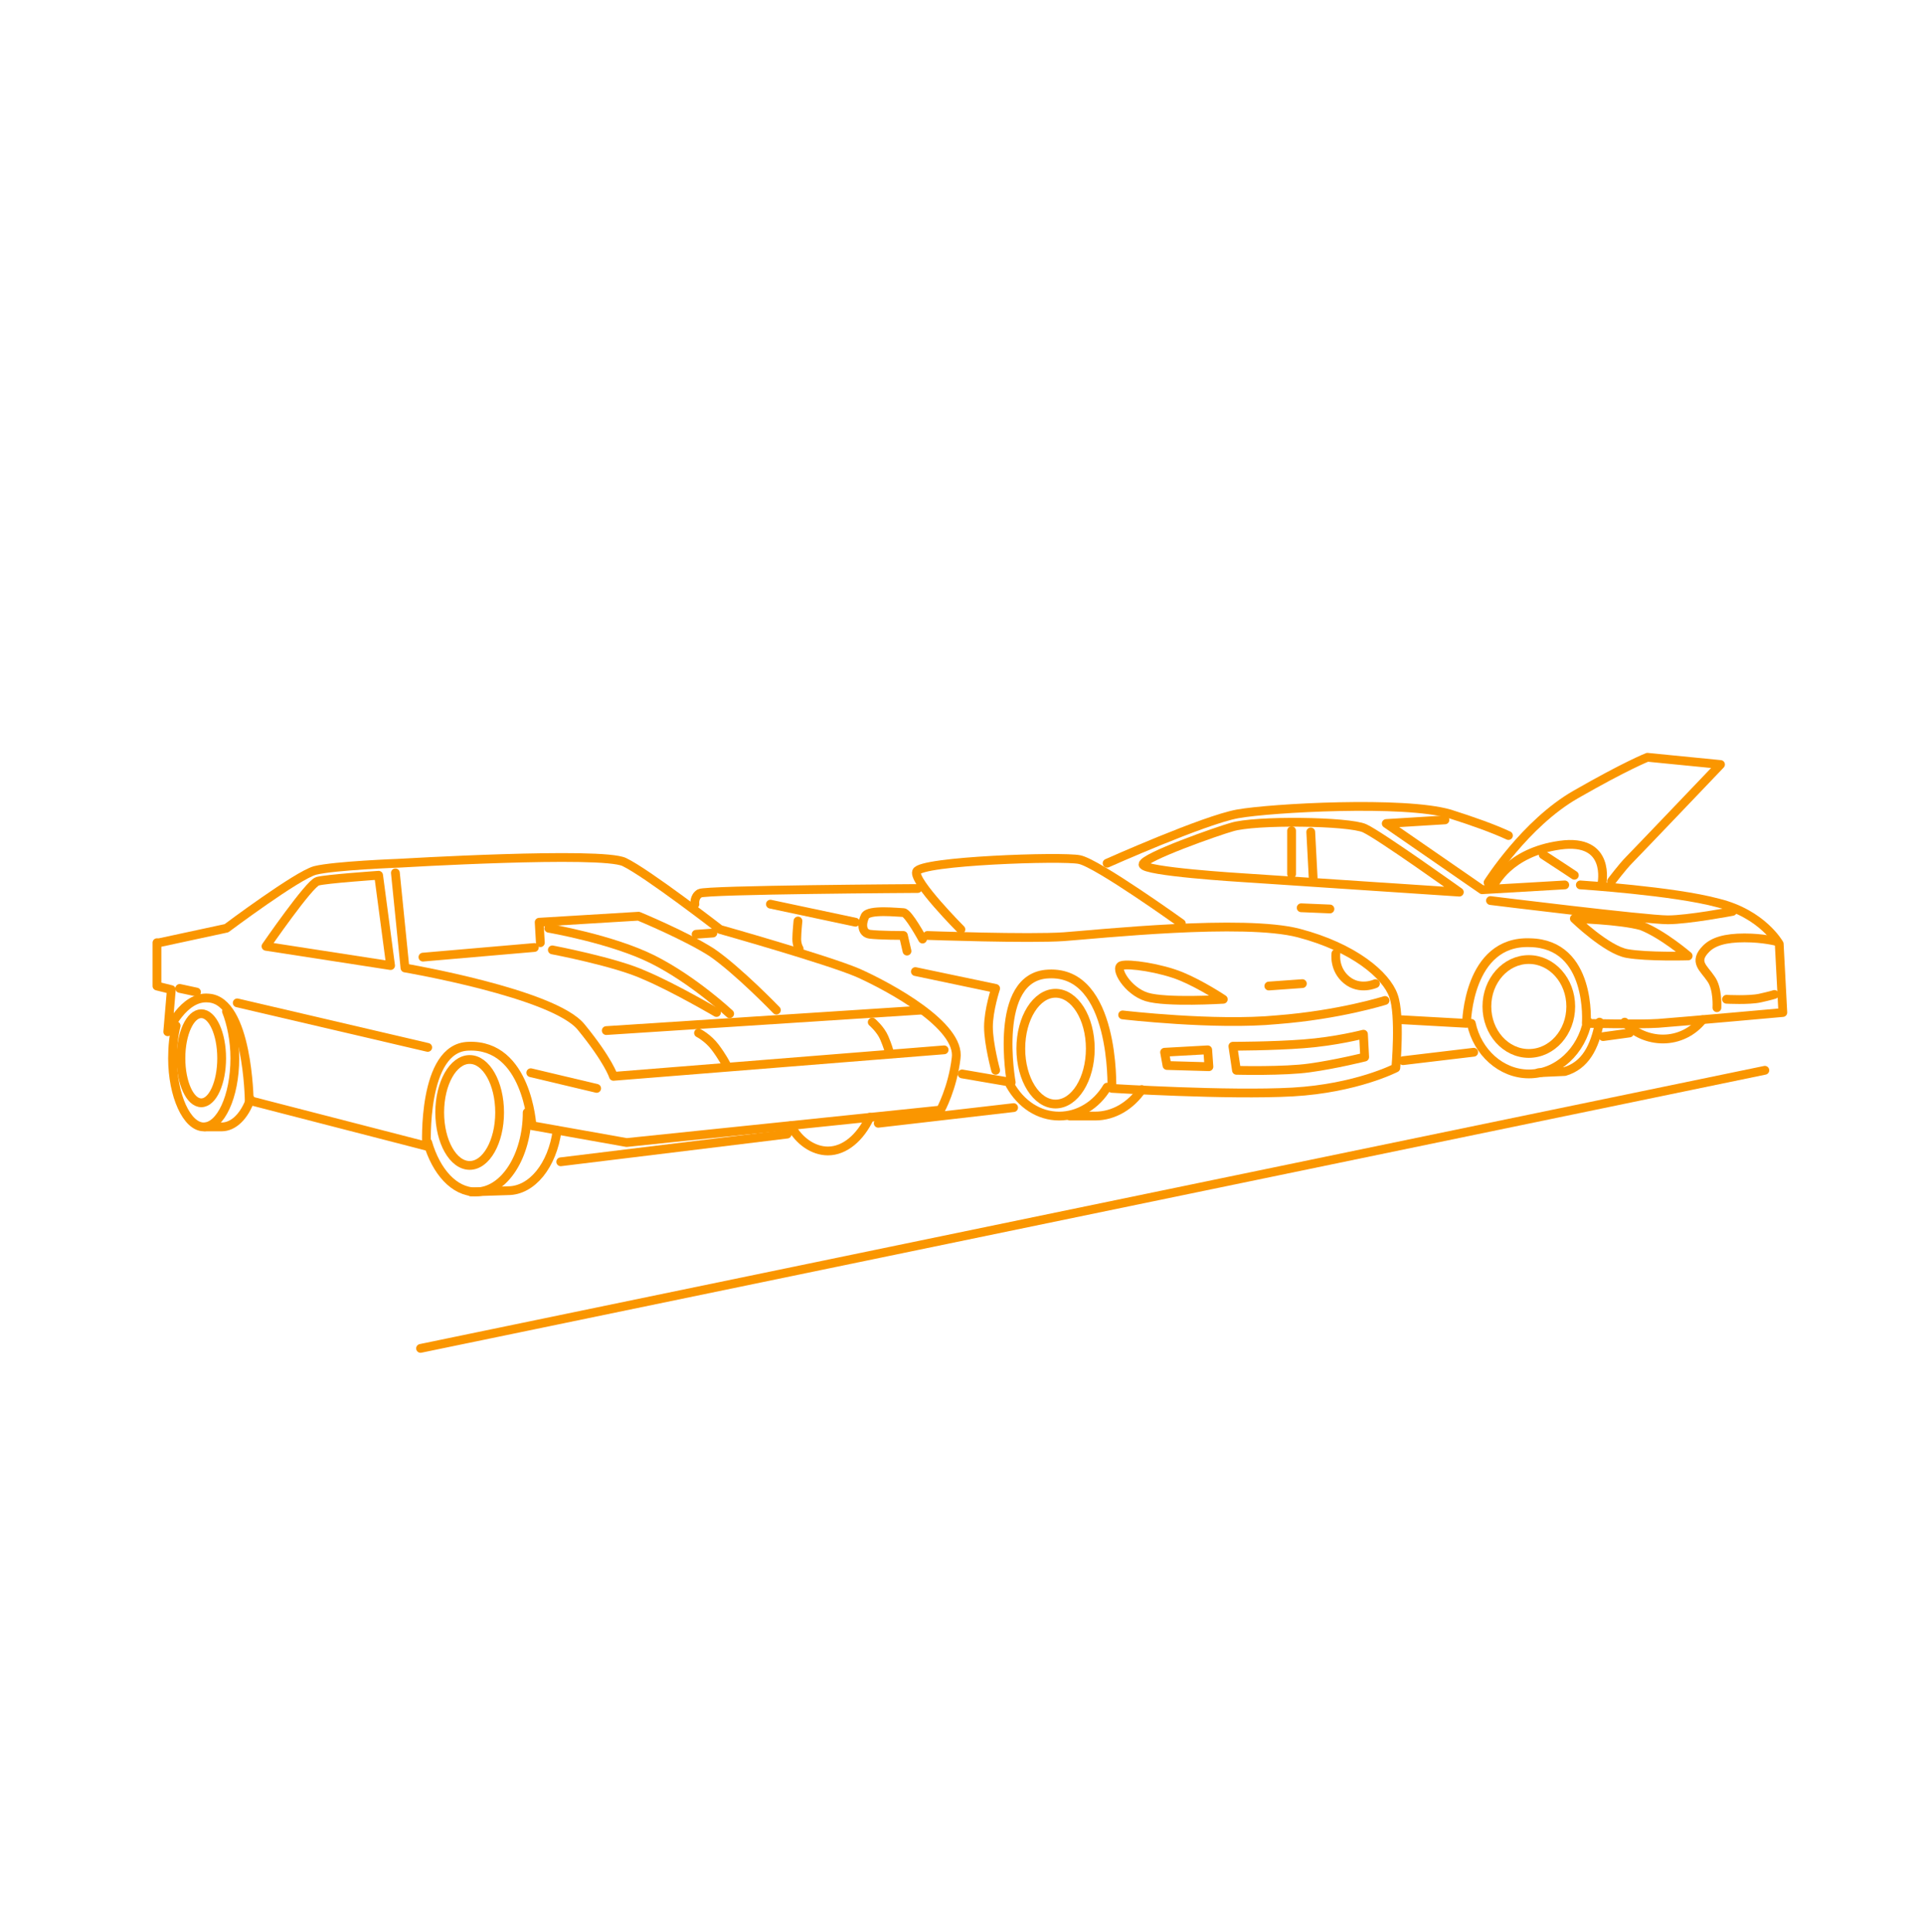 <svg width="219" height="220" viewBox="0 0 219 220" fill="none" xmlns="http://www.w3.org/2000/svg">
<path d="M18.148 107.328L25.789 105.683C25.789 105.683 33.839 99.652 35.886 99.103C38.069 98.555 45.438 98.281 45.438 98.281C45.438 98.281 68.497 96.91 71.09 98.144C73.682 99.377 82.006 105.82 82.006 105.82C82.006 105.82 94.15 109.247 97.697 110.754C101.381 112.399 109.432 116.786 108.886 120.486C108.477 123.913 107.112 126.381 107.112 126.381L71.363 130.081L60.583 128.162C60.583 128.162 60.038 118.842 53.352 119.116C48.03 119.253 48.576 130.493 48.576 130.493L28.381 125.284C28.381 125.284 28.245 113.907 23.742 113.633C20.877 113.359 19.103 117.471 19.103 117.471L19.512 112.673L17.875 112.262V107.328H18.148Z" stroke="#FA9600" stroke-miterlimit="10" stroke-linecap="round" stroke-linejoin="round"/>
<path d="M45.028 99.379L46.12 110.208C46.12 110.208 63.039 113.086 66.178 116.924C69.316 120.762 69.862 122.544 69.862 122.544L107.522 119.528" stroke="#FA9600" stroke-miterlimit="10" stroke-linecap="round" stroke-linejoin="round"/>
<path d="M61.538 107.328L61.402 104.998L72.727 104.312C72.727 104.312 78.049 106.506 81.051 108.425C84.052 110.481 88.419 115.004 88.419 115.004" stroke="#FA9600" stroke-miterlimit="10" stroke-linecap="round" stroke-linejoin="round"/>
<path d="M62.493 105.684C62.493 105.684 69.725 106.917 74.365 109.247C79.004 111.578 83.097 115.416 83.097 115.416" stroke="#FA9600" stroke-miterlimit="10" stroke-linecap="round" stroke-linejoin="round"/>
<path d="M62.903 108.148C62.903 108.148 70.135 109.519 73.409 111.027C76.684 112.398 81.596 115.276 81.596 115.276" stroke="#FA9600" stroke-miterlimit="10" stroke-linecap="round" stroke-linejoin="round"/>
<path d="M69.043 117.334L104.929 115.004" stroke="#FA9600" stroke-miterlimit="10" stroke-linecap="round" stroke-linejoin="round"/>
<path d="M79.55 117.609C79.55 117.609 80.641 118.158 81.46 119.254C82.279 120.351 82.688 121.173 82.688 121.173" stroke="#FA9600" stroke-miterlimit="10" stroke-linecap="round" stroke-linejoin="round"/>
<path d="M99.335 116.375C99.335 116.375 100.29 117.197 100.699 118.157C101.109 119.116 101.245 119.665 101.245 119.665" stroke="#FA9600" stroke-miterlimit="10" stroke-linecap="round" stroke-linejoin="round"/>
<path d="M79.277 106.368L81.187 106.23" stroke="#FA9600" stroke-miterlimit="10" stroke-linecap="round" stroke-linejoin="round"/>
<path d="M48.166 108.972L60.856 107.875" stroke="#FA9600" stroke-miterlimit="10" stroke-linecap="round" stroke-linejoin="round"/>
<path d="M36.159 100.338C37.114 100.064 43.118 99.652 43.118 99.652L44.482 109.933L30.292 107.74C30.292 107.74 35.204 100.612 36.159 100.338Z" stroke="#FA9600" stroke-miterlimit="10" stroke-linecap="round" stroke-linejoin="round"/>
<path d="M53.488 132.687C55.372 132.687 56.899 129.987 56.899 126.656C56.899 123.325 55.372 120.625 53.488 120.625C51.604 120.625 50.077 123.325 50.077 126.656C50.077 129.987 51.604 132.687 53.488 132.687Z" stroke="#FA9600" stroke-miterlimit="10" stroke-linecap="round" stroke-linejoin="round"/>
<path d="M22.924 125.557C24.205 125.557 25.243 123.287 25.243 120.486C25.243 117.685 24.205 115.414 22.924 115.414C21.642 115.414 20.604 117.685 20.604 120.486C20.604 123.287 21.642 125.557 22.924 125.557Z" stroke="#FA9600" stroke-miterlimit="10" stroke-linecap="round" stroke-linejoin="round"/>
<path d="M25.789 115.141C26.335 116.511 26.744 118.43 26.744 120.486C26.744 124.873 25.107 128.3 23.196 128.3C21.286 128.3 19.649 124.736 19.649 120.486C19.649 119.116 19.785 117.882 20.058 116.785" stroke="#FA9600" stroke-miterlimit="10" stroke-linecap="round" stroke-linejoin="round"/>
<path d="M60.038 126.656C60.038 131.591 57.445 135.703 54.17 135.703C51.714 135.703 49.667 133.373 48.712 130.083" stroke="#FA9600" stroke-miterlimit="10" stroke-linecap="round" stroke-linejoin="round"/>
<path d="M99.062 127.203C97.97 129.533 96.196 131.041 94.286 131.041C92.649 131.041 91.011 129.945 90.056 128.163" stroke="#FA9600" stroke-miterlimit="10" stroke-linecap="round" stroke-linejoin="round"/>
<path d="M53.624 135.702L57.854 135.565C60.583 135.565 62.903 132.686 63.449 128.711" stroke="#FA9600" stroke-miterlimit="10" stroke-linecap="round" stroke-linejoin="round"/>
<path d="M28.518 125.148C27.836 127.067 26.608 128.301 25.243 128.301H23.333" stroke="#FA9600" stroke-miterlimit="10" stroke-linecap="round" stroke-linejoin="round"/>
<path d="M60.447 122.133L67.951 123.915" stroke="#FA9600" stroke-miterlimit="10" stroke-linecap="round" stroke-linejoin="round"/>
<path d="M27.017 114.18L48.712 119.251" stroke="#FA9600" stroke-miterlimit="10" stroke-linecap="round" stroke-linejoin="round"/>
<path d="M20.467 112.535L22.378 112.946" stroke="#FA9600" stroke-miterlimit="10" stroke-linecap="round" stroke-linejoin="round"/>
<path d="M105.611 106.506C105.611 106.506 117.209 106.917 121.166 106.643C124.987 106.369 141.634 104.587 147.91 106.232C154.187 107.877 157.871 111.029 158.69 113.359C159.509 115.553 158.963 121.584 158.963 121.584C158.963 121.584 154.46 123.914 147.228 124.325C139.86 124.736 126.624 123.914 126.624 123.914C126.624 123.914 127.034 110.481 119.393 110.892C112.98 111.166 115.163 123.229 115.163 123.229L109.568 122.269" stroke="#FA9600" stroke-miterlimit="10" stroke-linecap="round" stroke-linejoin="round"/>
<path d="M127.852 115.551C127.852 115.551 138.359 116.785 145.454 116.099C152.55 115.551 157.735 113.906 157.735 113.906" stroke="#FA9600" stroke-miterlimit="10" stroke-linecap="round" stroke-linejoin="round"/>
<path d="M140.406 119.117L140.815 121.858C140.815 121.858 146.273 121.995 149.138 121.584C152.14 121.173 155.415 120.35 155.415 120.35L155.279 117.746C155.279 117.746 152.14 118.569 148.456 118.843C144.909 119.117 140.406 119.117 140.406 119.117Z" stroke="#FA9600" stroke-miterlimit="10" stroke-linecap="round" stroke-linejoin="round"/>
<path d="M132.628 119.801L132.901 121.309L137.677 121.446L137.54 119.527L132.628 119.801Z" stroke="#FA9600" stroke-miterlimit="10" stroke-linecap="round" stroke-linejoin="round"/>
<path d="M139.314 113.772C139.314 113.772 132.765 114.183 130.581 113.498C128.398 112.812 126.897 110.208 127.716 109.934C128.535 109.66 132.219 110.208 134.538 111.167C136.858 112.127 139.314 113.772 139.314 113.772Z" stroke="#FA9600" stroke-miterlimit="10" stroke-linecap="round" stroke-linejoin="round"/>
<path d="M152.14 108.562C152.14 108.562 151.867 110.344 153.368 111.578C154.869 112.812 156.643 111.989 156.643 111.989" stroke="#FA9600" stroke-miterlimit="10" stroke-linecap="round" stroke-linejoin="round"/>
<path d="M144.499 112.262L148.32 111.988" stroke="#FA9600" stroke-miterlimit="10" stroke-linecap="round" stroke-linejoin="round"/>
<path d="M109.432 105.82C109.432 105.82 103.974 100.337 104.383 99.24C104.793 98.007 121.03 97.458 122.94 97.869C124.987 98.281 134.538 105.134 134.538 105.134" stroke="#FA9600" stroke-miterlimit="10" stroke-linecap="round" stroke-linejoin="round"/>
<path d="M104.52 101.16C104.52 101.16 80.368 101.297 79.686 101.708C79.004 102.12 79.14 102.942 79.14 102.942" stroke="#FA9600" stroke-miterlimit="10" stroke-linecap="round" stroke-linejoin="round"/>
<path d="M87.737 102.941L97.424 104.997" stroke="#FA9600" stroke-miterlimit="10" stroke-linecap="round" stroke-linejoin="round"/>
<path d="M90.875 104.859C90.875 104.859 90.738 106.23 90.738 106.915C90.738 107.601 91.011 108.012 91.011 108.012" stroke="#FA9600" stroke-miterlimit="10" stroke-linecap="round" stroke-linejoin="round"/>
<path d="M105.066 106.915C105.066 106.915 103.428 103.9 102.882 103.9C102.337 103.9 98.925 103.488 98.516 104.311C98.107 105.133 98.107 106.23 99.062 106.367C100.153 106.504 102.882 106.504 102.882 106.504L103.292 108.286" stroke="#FA9600" stroke-miterlimit="10" stroke-linecap="round" stroke-linejoin="round"/>
<path d="M104.247 110.617L113.389 112.536C113.389 112.536 112.57 115.003 112.57 116.922C112.57 118.841 113.389 121.857 113.389 121.857" stroke="#FA9600" stroke-miterlimit="10" stroke-linecap="round" stroke-linejoin="round"/>
<path d="M120.211 125.697C122.397 125.697 124.168 122.874 124.168 119.391C124.168 115.909 122.397 113.086 120.211 113.086C118.026 113.086 116.254 115.909 116.254 119.391C116.254 122.874 118.026 125.697 120.211 125.697Z" stroke="#FA9600" stroke-miterlimit="10" stroke-linecap="round" stroke-linejoin="round"/>
<path d="M126.079 123.778C124.851 125.834 122.804 127.068 120.621 127.068C118.301 127.068 116.254 125.697 115.026 123.504" stroke="#FA9600" stroke-miterlimit="10" stroke-linecap="round" stroke-linejoin="round"/>
<path d="M121.849 127.066H124.714C126.897 127.066 128.808 125.833 130.036 124.051" stroke="#FA9600" stroke-miterlimit="10" stroke-linecap="round" stroke-linejoin="round"/>
<path d="M175.746 97.32C177.656 98.554 179.294 99.65 179.294 99.65" stroke="#FA9600" stroke-miterlimit="10" stroke-linecap="round" stroke-linejoin="round"/>
<path d="M126.079 98.282C126.079 98.282 137.131 93.347 140.952 92.662C144.772 91.977 159.918 91.154 165.103 92.662C167.695 93.484 170.015 94.307 171.789 95.129" stroke="#FA9600" stroke-miterlimit="10" stroke-linecap="round" stroke-linejoin="round"/>
<path d="M141.497 99.927L166.195 101.572C166.195 101.572 157.189 95.129 155.415 94.307C153.641 93.484 142.862 93.347 140.269 94.17C138.768 94.581 130.172 97.597 130.172 98.419C130.172 99.241 141.497 99.927 141.497 99.927Z" stroke="#FA9600" stroke-miterlimit="10" stroke-linecap="round" stroke-linejoin="round"/>
<path d="M147.092 94.582V99.517" stroke="#FA9600" stroke-miterlimit="10" stroke-linecap="round" stroke-linejoin="round"/>
<path d="M149.275 94.719L149.548 99.927" stroke="#FA9600" stroke-miterlimit="10" stroke-linecap="round" stroke-linejoin="round"/>
<path d="M178.202 100.75L168.787 101.298L157.871 93.759L164.557 93.348" stroke="#FA9600" stroke-miterlimit="10" stroke-linecap="round" stroke-linejoin="round"/>
<path d="M169.469 100.474C169.469 100.474 173.699 93.758 179.43 90.468C185.161 87.178 187.617 86.219 187.617 86.219L195.94 87.041C195.94 87.041 186.389 97.047 185.57 97.87C184.751 98.692 183.523 100.337 183.523 100.337" stroke="#FA9600" stroke-miterlimit="10" stroke-linecap="round" stroke-linejoin="round"/>
<path d="M170.151 100.748C170.151 100.748 171.789 97.047 177.656 96.225C183.523 95.402 182.432 100.611 182.432 100.611" stroke="#FA9600" stroke-miterlimit="10" stroke-linecap="round" stroke-linejoin="round"/>
<path d="M179.976 100.75C179.976 100.75 190.619 101.435 195.667 102.806C200.716 104.04 202.626 107.467 202.626 107.467L203.036 115.28C203.036 115.28 192.393 116.239 188.845 116.513C186.798 116.65 180.658 116.513 180.658 116.513C180.658 116.513 181.34 107.467 174.245 107.329C167.15 107.055 167.013 116.513 167.013 116.513L159.645 116.102" stroke="#FA9600" stroke-miterlimit="10" stroke-linecap="round" stroke-linejoin="round"/>
<path d="M195.531 114.731C195.531 114.731 195.667 112.538 194.849 111.442C194.03 110.208 192.802 109.523 194.303 108.015C195.122 107.192 196.486 106.781 198.669 106.781C200.852 106.781 202.353 107.192 202.353 107.192" stroke="#FA9600" stroke-miterlimit="10" stroke-linecap="round" stroke-linejoin="round"/>
<path d="M179.294 104.586C179.294 104.586 182.978 108.15 185.297 108.561C187.617 108.972 192.256 108.835 192.256 108.835C192.256 108.835 189.391 106.368 186.935 105.408C184.479 104.723 179.294 104.586 179.294 104.586Z" stroke="#FA9600" stroke-miterlimit="10" stroke-linecap="round" stroke-linejoin="round"/>
<path d="M196.623 113.771C196.623 113.771 199.215 113.908 200.443 113.634C201.671 113.36 202.081 113.223 202.081 113.223" stroke="#FA9600" stroke-miterlimit="10" stroke-linecap="round" stroke-linejoin="round"/>
<path d="M174.108 119.938C176.746 119.938 178.884 117.544 178.884 114.592C178.884 111.639 176.746 109.246 174.108 109.246C171.471 109.246 169.333 111.639 169.333 114.592C169.333 117.544 171.471 119.938 174.108 119.938Z" stroke="#FA9600" stroke-miterlimit="10" stroke-linecap="round" stroke-linejoin="round"/>
<path d="M180.794 116.238C180.112 119.665 177.383 122.269 174.108 122.269C170.97 122.269 168.241 119.802 167.559 116.512" stroke="#FA9600" stroke-miterlimit="10" stroke-linecap="round" stroke-linejoin="round"/>
<path d="M193.894 116.102C192.802 117.472 191.165 118.295 189.391 118.295C187.753 118.295 186.116 117.609 185.024 116.376" stroke="#FA9600" stroke-miterlimit="10" stroke-linecap="round" stroke-linejoin="round"/>
<path d="M175.2 122.132L178.202 121.995C180.522 121.31 181.613 119.254 182.159 116.375" stroke="#FA9600" stroke-miterlimit="10" stroke-linecap="round" stroke-linejoin="round"/>
<path d="M169.742 102.531C169.742 102.531 187.48 104.724 189.937 104.724C192.256 104.724 197.305 103.765 197.305 103.765" stroke="#FA9600" stroke-miterlimit="10" stroke-linecap="round" stroke-linejoin="round"/>
<path d="M148.183 103.352L151.458 103.489" stroke="#FA9600" stroke-miterlimit="10" stroke-linecap="round" stroke-linejoin="round"/>
<path d="M182.568 118.021L185.57 117.609" stroke="#FA9600" stroke-miterlimit="10" stroke-linecap="round" stroke-linejoin="round"/>
<path d="M159.781 120.76L167.832 119.801" stroke="#FA9600" stroke-miterlimit="10" stroke-linecap="round" stroke-linejoin="round"/>
<path d="M100.017 127.887L115.436 126.105" stroke="#FA9600" stroke-miterlimit="10" stroke-linecap="round" stroke-linejoin="round"/>
<path d="M63.858 132.274L89.647 129.121" stroke="#FA9600" stroke-miterlimit="10" stroke-linecap="round" stroke-linejoin="round"/>
<path d="M47.894 153.519L200.989 121.855" stroke="#FA9600" stroke-miterlimit="10" stroke-linecap="round" stroke-linejoin="round"/>
</svg>
